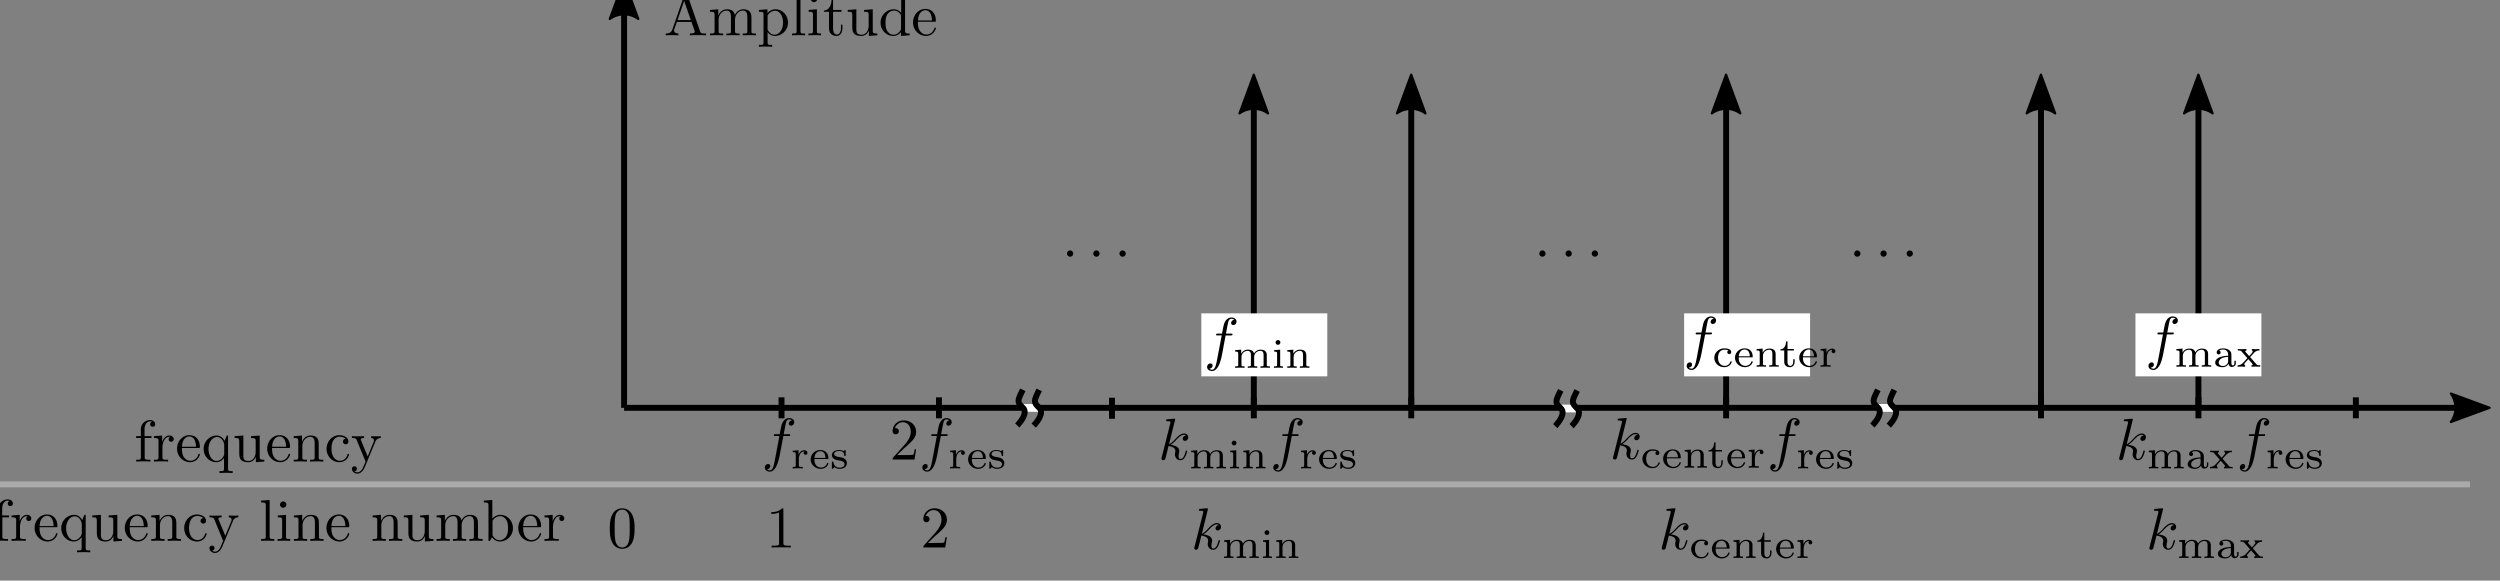<svg xmlns="http://www.w3.org/2000/svg" width="422pt" height="98pt" viewBox="0 0 422 98"><rect x="0" y="0" width="422" height="98" fill="#808080" stroke="none"/><path fill="none" stroke="#000" d="M211.645 67.07v3.543m26.574-3.543v3.543"/><path fill="none" stroke="#000" stroke-width=".999" d="M211.645 68.84V13.918"/><path fill-rule="evenodd" stroke="#000" stroke-linejoin="round" stroke-width=".375" d="m209.227 19.145 2.41-6.547 2.406 6.547c-1.422-1.047-3.367-1.04-4.816 0zm0 0"/><path fill="none" stroke="#000" stroke-width=".999" d="M238.219 68.84V13.918"/><path fill-rule="evenodd" stroke="#000" stroke-linejoin="round" stroke-width=".375" d="m235.8 19.145 2.41-6.547 2.407 6.547c-1.422-1.047-3.367-1.04-4.816 0zm0 0"/><path fill="none" stroke="#000" d="M291.371 67.07v3.543"/><path fill="none" stroke="#000" stroke-width=".999" d="M291.371 68.84V13.918"/><path fill-rule="evenodd" stroke="#000" stroke-linejoin="round" stroke-width=".375" d="m288.953 19.145 2.406-6.547 2.41 6.547c-1.421-1.047-3.367-1.04-4.816 0zm0 0"/><path fill="none" stroke="#000" stroke-width=".999" d="M344.52 68.84V13.918"/><path fill-rule="evenodd" stroke="#000" stroke-linejoin="round" stroke-width=".375" d="m342.102 19.145 2.406-6.547 2.41 6.547c-1.422-1.047-3.367-1.04-4.816 0zm0 0"/><path fill="none" stroke="#000" d="M344.52 67.07v3.543"/><path fill="none" stroke="#000" stroke-width=".999" d="M105.348 68.84H418.93"/><path fill-rule="evenodd" stroke="#000" stroke-linejoin="round" stroke-width=".375" d="m413.703 66.422 6.547 2.41-6.547 2.406c1.047-1.422 1.04-3.367 0-4.816zm0 0"/><path fill="none" stroke="#000" stroke-width=".999" d="M371.094 68.84V13.918"/><path fill-rule="evenodd" stroke="#000" stroke-linejoin="round" stroke-width=".375" d="m368.676 19.145 2.41-6.547 2.406 6.547c-1.422-1.047-3.367-1.04-4.816 0zm0 0"/><path fill="none" stroke="#000" d="M371.094 67.07v3.543m26.574-3.543v3.543M158.496 67.07v3.543m-26.574-3.543v3.543"/><path fill-rule="evenodd" d="M260.883 42.797v-.082l-.008-.02v-.027l-.012-.023-.008-.028-.011-.02-.008-.03-.012-.02-.02-.02-.011-.02-.008-.023-.039-.039-.012-.02-.02-.019-.019-.011-.02-.02-.019-.008-.023-.02-.028-.011-.02-.008-.019-.012-.03-.011-.02-.008-.02-.012h-.031l-.031-.008h-.051l-.02-.011c-.289 0-.527.242-.527.53s.238.532.527.532c.282 0 .52-.242.52-.531m4.433 0v-.082l-.011-.02v-.027l-.012-.023-.008-.028-.012-.02-.007-.03-.012-.02-.008-.02-.02-.02-.011-.023-.02-.02-.011-.019-.04-.039-.019-.011-.02-.02-.02-.008-.019-.02-.023-.011-.027-.008-.04-.023-.03-.008-.02-.012h-.031l-.02-.008h-.059l-.023-.011c-.29 0-.527.242-.527.53s.238.532.527.532a.53.53 0 0 0 .523-.531m4.43 0-.012-.02v-.062l-.007-.02v-.027l-.012-.023-.012-.028-.008-.02-.011-.03-.008-.02-.012-.02-.02-.02-.011-.023-.02-.02-.008-.019-.039-.039-.023-.011-.02-.02-.02-.008-.019-.02-.02-.011-.019-.008-.03-.012-.02-.011-.032-.008-.02-.012h-.027l-.023-.008h-.059l-.02-.011c-.288 0-.53.242-.53.53s.242.532.53.532c.29 0 .532-.242.532-.531m44.289 0v-.082l-.012-.02v-.027l-.007-.023-.012-.028-.008-.02-.012-.03-.011-.02-.02-.02-.008-.02-.011-.023-.04-.039-.011-.02-.02-.019-.02-.011-.019-.02-.02-.008-.019-.02-.031-.011-.02-.008-.02-.012-.03-.011-.02-.008-.02-.012h-.03l-.028-.008h-.05l-.02-.011c-.293 0-.532.242-.532.53s.239.532.532.532c.277 0 .52-.242.52-.531m4.429 0v-.082l-.012-.02v-.027l-.008-.023-.011-.028-.008-.02-.012-.03-.008-.02-.011-.02-.02-.02-.012-.023-.02-.02-.007-.019-.024-.02-.019-.019-.02-.011-.02-.02-.019-.008-.02-.02-.019-.011-.03-.008-.04-.023-.031-.008-.02-.012h-.031l-.02-.008h-.058l-.02-.011c-.289 0-.53.242-.53.53s.241.532.53.532.52-.242.52-.531m4.43 0-.012-.02v-.062l-.008-.02v-.027l-.012-.023-.008-.028-.011-.02-.008-.03-.024-.04-.019-.02-.008-.023-.02-.02-.011-.019-.04-.039-.019-.011-.02-.02-.019-.008-.023-.02-.02-.011-.02-.008-.03-.012-.02-.011-.027-.008-.02-.012h-.031l-.02-.008h-.062l-.02-.011c-.289 0-.527.242-.527.53s.238.532.527.532a.534.534 0 0 0 .532-.531M198.375 70.79v-.02h-.012v-.032h-.011v-.008l-.008-.011v-.008h-.012v-.012h-.02v-.011h-.027v-.008h-.043c-.23 0-.957.078-1.219.101-.07.008-.18.02-.18.2 0 .117.09.117.231.117.48 0 .5.07.5.172l-.031.199-1.441 5.719c-.04.14-.04.16-.04.222 0 .219.2.27.29.27a.41.41 0 0 0 .343-.2c.047-.09.489-1.93.547-2.18.34.028 1.16.188 1.16.848 0 .063 0 .102-.027.2a2 2 0 0 0-.043.351c0 .59.402.98.91.98.301 0 .57-.148.793-.519.25-.441.36-.992.36-1.012 0-.097-.09-.097-.122-.097-.101 0-.109.047-.14.18-.2.73-.43 1.238-.871 1.238-.188 0-.317-.11-.317-.469 0-.172.04-.402.078-.562.04-.168.04-.208.04-.31 0-.64-.618-.929-1.47-1.038.31-.18.63-.492.86-.73.48-.532.93-.962 1.422-.962.059 0 .07 0 .09.012.117.02.129.02.207.078.023.012.023.02.043.043a.56.56 0 0 0-.57.54c0 .16.109.347.378.347.262 0 .551-.219.551-.61 0-.3-.23-.628-.68-.628-.28 0-.742.078-1.449.879-.343.379-.73.77-1.113.921zm8.047 6.17v-.16l-.008-.05-.012-.05-.007-.052-.012-.05-.008-.04-.023-.05-.059-.117-.02-.032-.03-.039-.028-.03-.031-.032-.032-.028-.039-.03-.031-.032-.039-.02-.04-.027-.05-.023-.039-.02-.05-.008-.052-.02-.058-.01-.05-.009-.06-.011-.062-.012h-.07l-.059-.008h-.07c-.551 0-.93.3-1.121.648-.13-.488-.508-.648-1.02-.648-.57 0-.937.309-1.129.68h-.011V76l-1.028.078v.25c.469 0 .528.05.528.39v1.802c0 .3-.067.3-.528.3v.25c.02 0 .508-.03.801-.03.258 0 .738.019.797.03v-.25c-.45 0-.52 0-.52-.3v-1.25c0-.73.582-1.07 1.032-1.07.488 0 .55.378.55.73v1.59c0 .3-.062.3-.52.3v.25c.02 0 .5-.03.798-.03.25 0 .742.019.8.03v-.25c-.46 0-.519 0-.519-.3v-1.25c0-.73.57-1.07 1.031-1.07.488 0 .551.378.551.73v1.59c0 .3-.07.3-.523.3v.25c.023 0 .5-.03.8-.03.25 0 .73.019.801.03v-.25c-.46 0-.531 0-.531-.3zm2.293-2.179V74.7l-.012-.011v-.02l-.008-.02-.011-.02v-.019l-.012-.011-.008-.02-.012-.02-.007-.007-.012-.02-.02-.011-.011-.02-.008-.012-.02-.008-.031-.03-.02-.013-.011-.007-.02-.012h-.02l-.019-.008-.02-.012h-.019l-.02-.007h-.019l-.023-.012h-.04a.4.4 0 0 0-.398.402c0 .25.2.399.399.399a.396.396 0 0 0 .402-.399m-1.063 1.296v.25c.442 0 .512.043.512.383v1.809c0 .3-.07.3-.531.3v.25c.02 0 .512-.03.781-.03.25 0 .5.01.738.03v-.25c-.398 0-.468 0-.468-.289V76zm5.442.882v-.05l-.012-.062V76.8l-.008-.051-.012-.05-.007-.052-.012-.05-.008-.04-.023-.05-.059-.117-.02-.032-.03-.039-.028-.03-.031-.032-.031-.028-.028-.03-.043-.032-.039-.02-.039-.027-.05-.023-.04-.02-.05-.008-.051-.02-.059-.01-.05-.009-.06-.011-.062-.012h-.058l-.07-.008h-.071c-.57 0-.941.309-1.129.68h-.012V76l-1.027.078v.25c.469 0 .527.05.527.39v1.802c0 .3-.07.3-.527.3v.25c.02 0 .508-.03.797-.03.262 0 .742.019.8.03v-.25c-.449 0-.519 0-.519-.3v-1.25c0-.73.582-1.07 1.031-1.07.489 0 .559.378.559.73v1.59c0 .3-.07.3-.531.3v.25c.023 0 .5-.03.8-.03.25 0 .743.019.801.03v-.25c-.449 0-.52 0-.52-.3zm4.961-3.362h.847c.2 0 .301 0 .301-.2 0-.109-.101-.109-.27-.109h-.82l.211-1.129c.04-.21.18-.91.238-1.031.09-.192.262-.34.461-.34.04 0 .301 0 .489.18a.54.54 0 0 0-.528.531c0 .23.168.348.36.348.258 0 .55-.22.55-.59 0-.457-.46-.688-.87-.688-.329 0-.962.18-1.262 1.16-.059.207-.09.31-.328 1.56h-.68c-.191 0-.3 0-.3.19 0 .118.089.118.28.118h.649l-.738 3.933c-.18.957-.352 1.86-.872 1.86-.039 0-.289 0-.48-.18.46-.031.55-.383.55-.531 0-.23-.179-.352-.37-.352-.258 0-.54.223-.54.602 0 .441.43.68.84.68.551 0 .95-.579 1.13-.962.312-.628.542-1.828.55-1.898zm2.609 3.882v-.109l.008-.05v-.063l.012-.059.011-.05.008-.06.012-.05.02-.059.007-.05.02-.059.023-.05.02-.051.027-.051.02-.051.03-.047.032-.043.031-.047.028-.043.039-.039.043-.039.027-.031.05-.031.04-.028.043-.03.047-.02.101-.04.059-.02h.05l.063-.01h.059a.33.33 0 0 0-.11.25c0 .23.18.32.309.32.172 0 .32-.11.32-.32 0-.24-.218-.45-.55-.45-.348 0-.731.219-.938.75h-.012V76l-.988.078v.25c.457 0 .52.05.52.39v1.802c0 .3-.07.3-.52.3v.25c.027 0 .5-.03.79-.03.3 0 .608.01.91.03v-.25h-.141c-.52 0-.52-.082-.52-.312zm4.789 0h.129l.012-.011h.008v-.008h.023v-.012l.008-.011v-.008l.012-.012v-.04h.007v-.05c0-.61-.34-1.36-1.379-1.36-.91 0-1.609.72-1.609 1.583 0 .879.77 1.59 1.7 1.59.94 0 1.288-.75 1.288-.91 0-.02-.02-.09-.117-.09-.09 0-.101.039-.133.109-.207.559-.738.668-.988.668-.332 0-.64-.148-.851-.41-.258-.328-.27-.758-.27-1.028l.012-.18c.078-.98.699-1.14.968-1.14.852 0 .88.969.891 1.14h-1.86l-.011.18zm3.121-1.332v-.097l-.012-.012v-.031l-.007-.008v-.012h-.012l-.008-.008h-.012v-.011h-.05c-.028 0-.051 0-.141.082-.008.008-.078.07-.117.11-.211-.153-.48-.192-.73-.192-1 0-1.243.52-1.243.87 0 .22.102.4.27.54.261.23.531.281.96.351.352.06.91.16.91.618 0 .273-.187.59-.847.59-.672 0-.922-.43-1.043-.907-.02-.094-.027-.113-.129-.113-.12 0-.12.043-.12.18v.863c0 .117 0 .18.1.18.06 0 .2-.153.34-.301.301.281.68.3.852.3.899 0 1.227-.492 1.227-.98a.81.81 0 0 0-.297-.64c-.262-.239-.582-.301-.82-.34-.563-.102-1.012-.18-1.012-.551 0-.219.18-.5.851-.5.801 0 .84.57.848.77.012.081.09.081.121.081.121 0 .121-.05.121-.19zm-24.668 9.762v-.027l-.008-.012v-.012l-.011-.007v-.012h-.012v-.008h-.008v-.012h-.012l-.007-.007h-.032V85.8h-.039c-.23 0-.949.082-1.21.101-.079.008-.192.02-.192.2 0 .12.094.12.242.12.48 0 .488.067.488.169l-.02.199-1.448 5.722c-.04.137-.04.16-.04.22 0 .218.2.269.29.269a.4.4 0 0 0 .34-.2c.05-.09.5-1.93.558-2.18.34.028 1.153.188 1.153.849 0 .062 0 .101-.032.203-.02.117-.039.238-.039.347 0 .59.399.98.918.98.293 0 .563-.148.781-.519.25-.441.36-.992.36-1.011 0-.098-.09-.098-.117-.098-.102 0-.114.05-.141.18-.2.73-.43 1.238-.86 1.238-.19 0-.32-.11-.32-.469 0-.172.04-.398.078-.558.04-.172.04-.211.04-.313 0-.64-.63-.93-1.481-1.04.313-.179.633-.487.863-.73.48-.53.938-.96 1.418-.96.063 0 .07 0 .09.011.121.02.129.02.211.078.02.012.02.024.04.043a.55.55 0 0 0-.56.54c0 .16.098.347.372.347.257 0 .546-.219.546-.61 0-.296-.23-.628-.68-.628-.269 0-.73.082-1.448.879-.34.382-.73.77-1.102.922zm8.063 6.172v-.05l-.012-.06v-.05l-.012-.05v-.052l-.007-.05-.02-.047-.012-.043-.02-.047-.011-.043-.02-.04-.027-.038-.02-.032-.03-.039-.02-.03-.04-.028-.062-.063-.039-.03-.039-.02-.043-.028-.039-.02-.05-.023-.048-.008-.05-.02-.051-.01-.059-.009-.062-.011-.059-.008h-.058l-.07-.012h-.071c-.55 0-.922.3-1.11.649-.14-.489-.523-.649-1.023-.649-.578 0-.937.309-1.137.68h-.011v-.68l-1.02.078v.25c.469 0 .52.051.52.39v1.802c0 .3-.07.3-.52.3v.25c.008 0 .5-.03.79-.03.261 0 .741.019.8.03v-.25c-.45 0-.52 0-.52-.3v-1.25c0-.73.579-1.07 1.04-1.07.492 0 .55.378.55.73v1.59c0 .3-.07.3-.52.3v.25c.009 0 .5-.03.79-.03.262 0 .738.019.8.03v-.25c-.449 0-.519 0-.519-.3v-1.25c0-.73.578-1.07 1.04-1.07.48 0 .55.378.55.73v1.59c0 .3-.07.3-.52.3v.25c.008 0 .5-.03.79-.03.257 0 .738.019.8.03v-.25c-.453 0-.52 0-.52-.3zm2.289-2.18v-.043l-.012-.02v-.026l-.008-.024-.011-.02v-.019l-.008-.02-.012-.007-.012-.024-.007-.02-.012-.007-.008-.02-.05-.05-.02-.012-.02-.02-.012-.007-.039-.024h-.011l-.02-.008-.02-.011h-.019l-.02-.008h-.019l-.02-.012h-.05c-.2 0-.391.172-.391.402 0 .25.2.399.39.399.231 0 .41-.168.41-.399m-1.062 1.298v.25c.442 0 .5.042.5.382v1.809c0 .3-.07.3-.52.3v.25c.012 0 .5-.03.782-.03.238 0 .488.01.738.03v-.25c-.41 0-.476 0-.476-.289v-2.53zm5.43.882v-.11l-.008-.05v-.05l-.012-.052-.007-.05-.012-.047-.02-.043-.007-.047-.024-.043-.039-.078-.027-.032-.024-.039-.027-.03-.031-.028-.04-.031-.03-.032-.04-.03-.039-.02-.043-.028-.039-.02-.05-.023-.047-.008-.051-.02-.051-.01-.059-.009-.062-.011-.059-.008h-.058l-.07-.012h-.07c-.571 0-.93.309-1.134.68h-.007v-.68l-1.02.078v.25c.469 0 .52.051.52.39v1.802c0 .3-.07.3-.52.3v.25c.008 0 .5-.03.789-.03.262 0 .738.019.8.03v-.25c-.448 0-.519 0-.519-.3v-1.25c0-.73.578-1.07 1.04-1.07.488 0 .55.378.55.73v1.59c0 .3-.07.3-.52.3v.25c.008 0 .5-.03.79-.03.257 0 .738.019.8.03v-.25c-.453 0-.523 0-.523-.3zm0 0"/><path fill="none" stroke="#000" stroke-width=".999" d="M105.348 68.84V-2.023"/><g fill-rule="evenodd"><path stroke="#000" stroke-linejoin="round" stroke-width=".375" d="m102.93 3.2 2.406-6.548 2.41 6.547c-1.422-1.043-3.367-1.039-4.816 0zm0 0"/><path d="M107.117 89.242v-.453l-.008-.148-.011-.149-.012-.14-.02-.153-.007-.148-.032-.14-.03-.15-.028-.14-.031-.148-.102-.282-.047-.14-.062-.14c-.461-.95-1.278-1.11-1.7-1.11-.59 0-1.32.261-1.73 1.18-.32.69-.36 1.46-.36 2.261 0 .738.032 1.64.442 2.39.43.81 1.16 1 1.637 1v-.222c-.38 0-.97-.238-1.149-1.2-.11-.589-.11-1.51-.11-2.089 0-.64 0-1.289.079-1.832.191-1.18.941-1.27 1.18-1.27.332 0 .992.18 1.183 1.16.098.563.098 1.313.098 1.942 0 .738 0 1.418-.11 2.05-.148.95-.718 1.24-1.171 1.24v.222c.543 0 1.3-.203 1.742-1.153.308-.68.36-1.46.36-2.238m25.116-3.179v-.172l-.011-.008v-.024l-.02-.02v-.007h-.012v-.012h-.007l-.012-.007h-.027l-.012-.012h-.13c-.608.64-1.491.64-1.812.64v.301c.204 0 .793 0 1.313-.25v5.14c0 .36-.031.477-.93.477h-.32v.301c.348-.027 1.219-.027 1.621-.027.387 0 1.258 0 1.61.027v-.3h-.32c-.903 0-.93-.11-.93-.477zm24.391 5.589 1.059-1.02c1.55-1.37 2.152-1.91 2.152-2.902 0-1.14-.902-1.93-2.11-1.93-1.132 0-1.863.91-1.863 1.802 0 .55.492.55.52.55.172 0 .523-.12.523-.52a.51.51 0 0 0-.531-.523c-.07 0-.102 0-.129.012.23-.648.77-1.012 1.348-1.012.902 0 1.332.801 1.332 1.621 0 .79-.5 1.582-1.043 2.192l-1.906 2.129c-.114.11-.114.129-.114.36h3.692l.28-1.72h-.25c-.05.301-.12.73-.222.88-.07.081-.73.081-.949.081zm-5.187-14.843 1.058-1.02c1.55-1.371 2.14-1.91 2.14-2.898 0-1.141-.89-1.93-2.109-1.93-1.12 0-1.859.91-1.859 1.797 0 .55.5.55.527.55.172 0 .524-.12.524-.519 0-.262-.18-.52-.531-.52-.083 0-.102 0-.13.008.231-.648.77-1.007 1.348-1.007.903 0 1.332.8 1.332 1.62 0 .79-.5 1.579-1.05 2.188l-1.91 2.133c-.11.11-.11.129-.11.36h3.7l.269-1.723h-.239c-.05.3-.12.73-.222.882-.07.079-.73.079-.95.079zm7.371-3.211h.859c.187 0 .3 0 .3-.2 0-.109-.113-.109-.273-.109h-.828l.211-1.129c.04-.21.18-.91.238-1.031.09-.192.262-.34.461-.34.051 0 .301 0 .489.18a.54.54 0 0 0-.528.531c0 .23.18.348.36.348.257 0 .55-.22.55-.59 0-.457-.46-.688-.87-.688-.333 0-.962.18-1.262 1.16-.059.207-.09.31-.328 1.56h-.68c-.192 0-.301 0-.301.19 0 .118.09.118.281.118h.649l-.739 3.93c-.18.96-.351 1.863-.87 1.863-.04 0-.29 0-.481-.18.46-.031.55-.383.55-.531 0-.23-.179-.352-.37-.352-.258 0-.54.223-.54.602 0 .441.43.68.84.68.551 0 .95-.583 1.13-.962.312-.628.538-1.828.55-1.898zm2.609 3.882v-.05l.008-.059v-.113l.012-.059.007-.05.012-.06.012-.05.02-.059.019-.05.008-.059.023-.05.02-.051.027-.051.02-.051.03-.047.032-.043.027-.05.032-.04.039-.039.043-.039.078-.062.039-.028.05-.03.04-.02.05-.02.063-.02.047-.02h.062l.051-.01h.066a.31.31 0 0 0-.117.25c0 .23.18.32.309.32.172 0 .32-.11.32-.32 0-.24-.219-.45-.55-.45-.348 0-.731.219-.938.75h-.012V76l-.988.078v.25c.457 0 .52.05.52.39v1.802c0 .3-.07.3-.52.3v.25c.027 0 .508-.03.789-.03.3 0 .61.01.91.03v-.25h-.14c-.52 0-.52-.082-.52-.312zm4.789 0h.129l.012-.011h.007l.012-.008h.012v-.012h.008v-.02h.011v-.038h.008v-.063c0-.61-.34-1.36-1.379-1.36-.91 0-1.609.72-1.609 1.583 0 .879.77 1.59 1.7 1.59.94 0 1.288-.75 1.288-.91 0-.02-.02-.09-.117-.09-.094 0-.101.039-.121.109-.223.559-.75.668-1 .668-.332 0-.64-.148-.852-.41-.257-.328-.27-.758-.27-1.028l.013-.18c.078-.98.707-1.14.968-1.14.86 0 .88.969.891 1.14h-1.86l-.011.18zm3.121-1.332v-.109l-.012-.012v-.02L169.31 76v-.012h-.012l-.008-.008h-.012v-.011h-.05c-.032 0-.051 0-.141.082-.008.008-.078.07-.117.11-.211-.153-.473-.192-.73-.192-1 0-1.243.52-1.243.87 0 .22.102.4.27.54.261.23.53.281.96.351.352.06.91.16.91.618 0 .273-.19.59-.847.59-.672 0-.922-.43-1.043-.91-.02-.09-.027-.11-.129-.11-.12 0-.12.043-.12.18v.863c0 .117 0 .18.1.18.071 0 .2-.153.34-.301.301.281.68.3.852.3.899 0 1.238-.492 1.238-.98 0-.27-.12-.48-.3-.64-.27-.243-.59-.301-.829-.34-.562-.102-1.011-.18-1.011-.551 0-.219.191-.5.851-.5.809 0 .84.57.848.77.012.081.09.081.121.081.121 0 .121-.05.121-.19zm-37.098-2.55h.864c.187 0 .289 0 .289-.2 0-.109-.102-.109-.262-.109h-.828l.21-1.129c.04-.21.18-.91.24-1.031.089-.192.25-.34.46-.34.04 0 .3 0 .488.18a.553.553 0 0 0-.539.531c0 .23.18.348.371.348.258 0 .551-.22.551-.59 0-.457-.46-.688-.87-.688-.333 0-.962.18-1.263 1.16-.058.207-.09.31-.328 1.56h-.68c-.19 0-.3 0-.3.19 0 .118.09.118.281.118h.649l-.739 3.93c-.183.96-.351 1.863-.87 1.863-.04 0-.29 0-.481-.18.46-.031.55-.383.55-.531 0-.23-.18-.352-.37-.352-.262 0-.551.223-.551.602 0 .441.441.68.851.68.55 0 .95-.583 1.121-.962.317-.628.547-1.828.559-1.898zm2.614 3.882v-.05l.008-.059v-.113l.011-.059.008-.05.012-.06.008-.05.023-.059.02-.05.007-.059.04-.101.03-.051.02-.051.031-.047.032-.043.027-.05.031-.04.078-.078.043-.031.04-.031.039-.028.05-.03.04-.02.05-.02.059-.02.05-.02h.063l.047-.01h.062a.32.32 0 0 0-.109.25c0 .23.18.32.309.32.168 0 .32-.11.32-.32 0-.24-.219-.45-.55-.45-.352 0-.731.219-.942.75h-.008V76l-.992.078v.25c.46 0 .523.05.523.39v1.802c0 .3-.07.3-.523.3v.25c.031 0 .512-.03.793-.03.297 0 .61.01.91.03v-.25h-.14c-.52 0-.52-.082-.52-.312zm4.789 0h.129l.011-.011h.008l.012-.008h.008v-.012h.012v-.02h.011v-.038h.008v-.063c0-.61-.34-1.36-1.379-1.36-.91 0-1.61.72-1.61 1.583 0 .879.77 1.59 1.7 1.59.937 0 1.289-.75 1.289-.91 0-.02-.02-.09-.121-.09-.09 0-.098.039-.117.109-.223.559-.75.668-1 .668-.332 0-.64-.148-.852-.41-.262-.328-.27-.758-.27-1.028l.008-.18c.083-.98.704-1.14.973-1.14.86 0 .879.969.89 1.14h-1.863l-.007.18zm3.121-1.332v-.109l-.012-.012v-.02L142.73 76v-.012h-.007l-.012-.008h-.008v-.011h-.05c-.032 0-.051 0-.141.082l-.121.11c-.207-.153-.477-.192-.727-.192-1 0-1.242.52-1.242.87 0 .22.101.4.27.54.261.23.53.281.96.351.352.06.91.16.91.618 0 .273-.18.59-.851.59-.668 0-.918-.43-1.04-.91-.019-.09-.03-.11-.128-.11-.121 0-.121.043-.121.18v.863c0 .117 0 .18.101.18.07 0 .2-.153.34-.301.301.281.68.3.848.3.902 0 1.242-.492 1.242-.98 0-.27-.121-.48-.3-.64-.27-.243-.59-.301-.829-.34-.562-.102-1.012-.18-1.012-.551 0-.219.192-.5.852-.5.797 0 .84.57.848.77.011.081.09.081.12.081.122 0 .122-.05.122-.19zm217.273-5.358v-.02h-.011v-.032h-.008v-.008l-.012-.011v-.008h-.008v-.012h-.02v-.011h-.03v-.008h-.04c-.23 0-.96.078-1.222.097-.07.012-.18.024-.18.203 0 .118.09.118.23.118.481 0 .5.07.5.172l-.03.199-1.438 5.719c-.04.14-.04.16-.04.222 0 .219.2.27.29.27a.4.4 0 0 0 .34-.2c.05-.09.488-1.93.55-2.18.34.028 1.16.188 1.16.848 0 .063 0 .102-.03.2-.02.12-.04.242-.04.351 0 .59.399.98.91.98.297 0 .57-.152.79-.519.25-.441.359-.992.359-1.012 0-.097-.09-.097-.121-.097-.098 0-.11.047-.137.18-.203.73-.434 1.238-.871 1.238-.191 0-.32-.11-.32-.469 0-.172.039-.402.078-.562.043-.168.043-.208.043-.31 0-.64-.621-.929-1.473-1.038.313-.18.633-.492.86-.73.48-.532.933-.962 1.421-.962.059 0 .07 0 .09.012.121.02.13.02.211.078.02.012.02.02.04.04a.567.567 0 0 0-.571.542c0 .16.11.348.379.348.262 0 .55-.219.55-.61 0-.3-.23-.628-.68-.628-.28 0-.737.078-1.448.879-.34.379-.73.77-1.11.921zm8.051 6.17v-.16l-.012-.05-.007-.05-.012-.052-.008-.05-.012-.04-.02-.05-.038-.078-.024-.04-.02-.03-.027-.04-.09-.09-.042-.03-.028-.032-.043-.02-.039-.027-.05-.023-.04-.02-.05-.008-.047-.02-.063-.01-.05-.013-.06-.007-.058-.012h-.07l-.063-.008h-.066c-.55 0-.934.3-1.121.648-.129-.488-.512-.648-1.02-.648-.57 0-.941.309-1.132.68h-.008V76l-1.031.078v.25c.468 0 .53.05.53.39v1.802c0 .3-.07.3-.53.3v.25c.02 0 .511-.03.8-.03.262 0 .739.019.801.03v-.25c-.45 0-.52 0-.52-.3v-1.25c0-.73.579-1.07 1.028-1.07.492 0 .55.378.55.73v1.59c0 .3-.058.3-.519.3v.25c.02 0 .5-.03.801-.03.25 0 .738.019.8.03v-.25c-.46 0-.523 0-.523-.3v-1.25c0-.73.57-1.07 1.032-1.07.492 0 .55.378.55.73v1.59c0 .3-.07.3-.52.3v.25c.02 0 .5-.03.802-.03.25 0 .73.019.796.03v-.25c-.457 0-.527 0-.527-.3zm3.93.25v-.26l-.012-.032v-.059l-.008-.03V76.8l-.011-.031v-.02l-.008-.031-.012-.031-.012-.02-.008-.027-.011-.032-.008-.02-.012-.03-.02-.02-.019-.031-.012-.02-.02-.027-.019-.023-.02-.028-.03-.02-.02-.03-.027-.02-.032-.031c-.289-.23-.62-.34-1.03-.34-.66 0-1.13.25-1.13.672 0 .218.149.34.328.34a.32.32 0 0 0 .332-.32c0-.122-.05-.27-.242-.321.25-.18.653-.18.692-.18.39 0 .82.258.82.84v1.09c0 .668-.59.847-.898.847-.352 0-.692-.226-.692-.566 0-.39.34-.922 1.59-.973v-.18c-.379.012-.84.032-1.352.22-.628.23-.816.613-.816.933 0 .598.719.77 1.219.77.55 0 .879-.313 1.031-.59.02.289.207.547.527.547.02 0 .692 0 .692-.66v-.38h-.23v.38c0 .07 0 .402-.262.402-.258 0-.258-.332-.258-.422zm3.23.298h-.011V77.5h-.008v-.012h-.012v-.008l-.02-.02v-.01h-.011v-.013c0-.019.46-.507.52-.578.25-.27.491-.53 1.042-.539v-.25a6 6 0 0 1-.582.028 8 8 0 0 1-.687-.028v.25c.117.02.136.098.136.16 0 .02 0 .118-.109.239l-.488.55-.57-.66c-.07-.082-.083-.109-.083-.14 0-.11.102-.149.192-.149v-.25q-.388.029-.781.028c-.207 0-.477-.008-.68-.028v.25c.32 0 .5 0 .68.207l.87 1c.012.012.06.07.06.07 0 .024-.52.59-.59.673-.258.28-.5.53-1.047.55v.25c.199-.02.359-.03.578-.03.199 0 .48.01.691.03v-.25c-.082-.02-.14-.062-.14-.16 0-.133.078-.222.19-.34l.49-.543.6.692c.137.152.137.16.137.199 0 .14-.16.152-.187.152v.25c.059-.011.559-.03.777-.03q.344 0 .672.03v-.25c-.46 0-.52-.043-.68-.222zm5.969-3.91h.86c.19 0 .288 0 .288-.2 0-.109-.097-.109-.257-.109h-.832l.21-1.129c.04-.21.18-.91.243-1.031.09-.192.258-.34.469-.34.03 0 .289 0 .48.18a.54.54 0 0 0-.531.531c0 .23.172.348.36.348a.57.57 0 0 0 .55-.59c0-.457-.461-.688-.86-.688-.34 0-.968.18-1.269 1.16-.063.207-.09.31-.332 1.56h-.68c-.187 0-.3 0-.3.19 0 .118.09.118.28.118h.653l-.742 3.93c-.18.96-.352 1.863-.871 1.863-.04 0-.29 0-.48-.18.46-.031.55-.383.55-.531 0-.23-.18-.352-.367-.352-.262 0-.543.223-.543.602 0 .441.43.68.84.68.55 0 .953-.583 1.133-.962.308-.628.539-1.828.546-1.898zm2.609 3.882v-.05l.012-.059v-.05l.008-.063v-.059l.012-.05.007-.06.024-.05.008-.059.02-.05.011-.059.02-.05.03-.051.04-.102.031-.047.027-.043.032-.05.039-.04.031-.039.039-.039.04-.031.042-.031.04-.028.05-.03.039-.02.05-.02.06-.02.05-.02h.059l.058-.01h.063a.3.3 0 0 0-.121.25c0 .23.18.32.308.32.172 0 .32-.11.32-.32 0-.24-.218-.45-.546-.45-.352 0-.73.219-.942.75h-.011V76l-.989.078v.25c.47 0 .52.05.52.39v1.802c0 .3-.07.3-.52.3v.25c.032 0 .512-.03.79-.03.3 0 .609.01.91.03v-.25h-.141c-.52 0-.52-.082-.52-.312zm4.789 0h.133l.008-.011h.012l.008-.008h.011v-.012h.012v-.02h.008v-.03l.012-.008v-.063c0-.61-.34-1.36-1.383-1.36-.91 0-1.61.72-1.61 1.583 0 .879.77 1.59 1.7 1.59.941 0 1.293-.75 1.293-.91 0-.02-.012-.09-.121-.09-.09 0-.102.039-.122.109-.218.559-.75.668-1 .668a1.08 1.08 0 0 1-.847-.41c-.262-.328-.274-.758-.274-1.028l.012-.18c.082-.98.711-1.14.969-1.14.863 0 .883.969.89 1.14h-1.859l-.012.18zm3.122-1.332v-.12h-.008v-.02l-.012-.008v-.012h-.012v-.008h-.008l-.011-.011h-.047c-.031 0-.043 0-.133.082a1 1 0 0 0-.129.11c-.21-.153-.469-.192-.73-.192-1 0-1.23.52-1.23.87 0 .22.09.4.261.54.27.23.527.281.96.351.349.06.911.16.911.618 0 .273-.184.59-.852.59-.671 0-.91-.43-1.039-.91-.02-.09-.03-.11-.132-.11-.11 0-.11.043-.11.18v.863c0 .117 0 .18.09.18.07 0 .2-.153.34-.301.3.281.68.3.851.3.899 0 1.239-.492 1.239-.98a.83.83 0 0 0-.297-.64c-.274-.243-.59-.301-.832-.34-.559-.102-1.008-.18-1.008-.551 0-.219.188-.5.848-.5.808 0 .84.57.86.77 0 .081.089.081.108.081.122 0 .122-.05.122-.19zm-26.598 9.762v-.039h-.012v-.02h-.012v-.011l-.007-.008h-.012v-.012h-.008l-.012-.007h-.02l-.007-.012h-.043c-.23 0-.95.082-1.207.101-.082.008-.191.02-.191.2 0 .12.09.12.238.12.48 0 .5.067.5.169l-.027.199-1.454 5.722c-.039.137-.039.16-.039.22 0 .218.2.269.29.269a.4.4 0 0 0 .343-.2c.047-.09.5-1.93.559-2.18.34.028 1.148.188 1.148.849 0 .062 0 .101-.027.203a2 2 0 0 0-.043.347c0 .59.402.98.922.98.3 0 .558-.148.781-.519.25-.441.36-.992.36-1.011 0-.098-.09-.098-.122-.098-.101 0-.109.05-.14.18-.2.73-.418 1.238-.86 1.238-.191 0-.32-.11-.32-.469 0-.172.04-.398.082-.558.04-.172.04-.211.04-.313 0-.64-.63-.93-1.474-1.04.301-.179.622-.487.852-.73.48-.53.941-.96 1.422-.96.058 0 .07 0 .09.011.117.02.129.02.207.078.023.012.023.024.043.043a.56.56 0 0 0-.563.54c0 .16.11.347.371.347.262 0 .551-.219.551-.61 0-.296-.23-.628-.672-.628-.277 0-.738.082-1.457.879-.344.382-.722.77-1.101.922zm8.059 6.172v-.11l-.012-.05-.008-.05v-.052l-.012-.05-.02-.047-.007-.043-.024-.047-.007-.043-.02-.04-.031-.038-.02-.032-.03-.039-.02-.03-.028-.028-.043-.031-.027-.032-.043-.03-.04-.02-.038-.028-.04-.02-.05-.023-.05-.008-.052-.02-.05-.01-.059-.009-.059-.011-.062-.008h-.059l-.07-.012h-.07c-.551 0-.918.3-1.11.649-.14-.489-.52-.649-1.02-.649-.581 0-.94.309-1.14.68h-.012v-.68l-1.02.078v.25c.474 0 .52.051.52.39v1.802c0 .3-.066.3-.52.3v.25c.013 0 .5-.03.794-.03.258 0 .738.019.797.03v-.25c-.45 0-.52 0-.52-.3v-1.25c0-.73.582-1.07 1.043-1.07.489 0 .547.378.547.73v1.59c0 .3-.07.3-.52.3v.25c.012 0 .5-.03.79-.03.261 0 .742.019.8.03v-.25c-.449 0-.52 0-.52-.3v-1.25c0-.73.583-1.07 1.04-1.07.492 0 .55.378.55.73v1.59c0 .3-.07.3-.519.3v.25c.012 0 .5-.03.79-.03.261 0 .741.019.8.03v-.25c-.45 0-.52 0-.52-.3zm3.929.25-.012-.07v-.25l-.007-.032v-.03l-.012-.028v-.031l-.008-.02v-.031l-.012-.028-.007-.023-.012-.027-.008-.032-.023-.02-.008-.03-.012-.02-.02-.027-.019-.024-.02-.027-.019-.02-.02-.03-.05-.052-.032-.02-.02-.03c-.288-.23-.62-.34-1.038-.34-.66 0-1.121.25-1.121.672 0 .218.152.34.332.34a.32.32 0 0 0 .328-.32.32.32 0 0 0-.25-.321c.25-.18.66-.18.7-.18.39 0 .82.258.82.84v1.09c0 .672-.59.852-.899.852-.36 0-.691-.231-.691-.57 0-.391.332-.923 1.59-.973v-.18c-.391.012-.848.031-1.36.222-.621.227-.82.61-.82.93 0 .598.73.77 1.218.77.563 0 .883-.313 1.032-.59.031.289.218.55.539.55.012 0 .691 0 .691-.66v-.382h-.238v.382c0 .07 0 .399-.262.399-.25 0-.25-.328-.25-.422zm3.219.301v-.012h-.008v-.012h-.012v-.007h-.007v-.012h-.012v-.008l-.008-.012v-.007c0-.024.45-.512.52-.583.238-.27.488-.53 1.039-.539v-.25q-.302.031-.59.032c-.211 0-.48-.012-.692-.032v.25c.121.02.141.098.141.16 0 .02 0 .122-.102.239l-.488.55-.578-.66c-.07-.078-.082-.109-.082-.14 0-.11.102-.149.191-.149v-.25q-.39.031-.78.032c-.212 0-.47-.012-.669-.032v.25c.317 0 .5 0 .68.211l.867 1c.012.008.05.07.05.07 0 .02-.519.59-.589.669-.25.28-.488.53-1.05.55v.25c.21-.02.359-.03.581-.03.211 0 .489.01.7.03v-.25c-.09-.02-.141-.058-.141-.16 0-.129.07-.219.191-.34l.48-.539.61.688c.129.152.129.16.129.2 0 .14-.16.151-.191.151v.25c.062-.011.57-.03.793-.03.218 0 .449.01.668.03v-.25c-.47 0-.52-.039-.68-.218zm-97.52-6.723v-.027h-.007v-.024l-.012-.007v-.012h-.008v-.008h-.012v-.012h-.007l-.012-.007h-.031V85.8h-.04c-.23 0-.949.082-1.21.101-.079.008-.188.02-.188.2 0 .12.09.12.238.12.47 0 .493.067.493.169l-.024.199-1.45 5.722c-.038.137-.038.16-.038.22 0 .218.199.269.289.269a.39.39 0 0 0 .34-.2c.05-.09.5-1.93.562-2.18.328.028 1.149.188 1.149.849 0 .062 0 .101-.032.203-.02.117-.039.238-.039.347 0 .59.403.98.922.98.29 0 .559-.148.778-.519.25-.441.363-.992.363-1.011 0-.098-.094-.098-.121-.098-.102 0-.11.05-.14.18-.2.73-.43 1.238-.86 1.238-.192 0-.32-.11-.32-.469 0-.172.038-.398.078-.558.043-.172.043-.211.043-.313 0-.64-.633-.93-1.48-1.04.308-.179.628-.487.858-.73.48-.53.942-.96 1.418-.96.063 0 .07 0 .09.011.121.02.133.02.211.078.02.012.02.024.04.043a.56.56 0 0 0-.567.54c0 .16.11.347.379.347.258 0 .55-.219.55-.61 0-.296-.23-.628-.68-.628-.28 0-.73.082-1.452.879-.34.382-.73.77-1.098.922zm5.044 5.5-.02.02h-.012l-.012.011h-.007l-.012.008-.008.012-.012.012h-.007l-.012.007-.02.02v.012l-.011.008-.008.011v.008l-.012.012-.008.011v.008l-.012.012v.02l-.007.007v.024l-.012.008v.082c0 .187.129.328.32.328.192 0 .34-.121.34-.34 0-.621-.969-.621-1.172-.621-1.039 0-1.687.8-1.687 1.601 0 .871.75 1.57 1.66 1.57 1.039 0 1.277-.82 1.277-.91 0-.081-.09-.081-.117-.081-.09 0-.102.02-.133.12-.148.43-.52.65-.949.65-.48 0-1.098-.36-1.098-1.36 0-.88.43-1.368 1.078-1.368.09 0 .422 0 .672.098m3.899 1.192h.12l.009-.012h.011l.008-.008h.012l.012-.012v-.007l.008-.012v-.012l.011-.008v-.082c0-.61-.34-1.36-1.383-1.36-.91 0-1.597.724-1.597 1.583 0 .879.77 1.59 1.687 1.59.942 0 1.293-.75 1.293-.91 0-.02-.011-.09-.11-.09-.1 0-.112.039-.132.11-.219.558-.75.667-1 .667a1.1 1.1 0 0 1-.848-.406c-.25-.332-.261-.762-.261-1.031l.011-.18c.07-.98.7-1.14.957-1.14.864 0 .891.968.903 1.14h-1.86l-.011.18zm4.058-.52v-.11l-.007-.05v-.05l-.012-.052-.008-.05-.012-.047-.02-.043-.01-.047-.02-.043-.04-.078-.03-.032-.02-.039-.028-.03-.03-.028-.032-.031-.04-.032-.03-.03-.04-.02-.05-.028-.04-.02-.05-.023-.04-.008-.058-.02-.05-.01-.051-.009-.059-.011-.062-.008h-.07l-.06-.012h-.07c-.57 0-.937.309-1.14.68v-.68l-1.028.078v.25c.47 0 .52.051.52.39v1.802c0 .3-.063.3-.52.3v.25c.02 0 .5-.03.797-.03.25 0 .73.019.801.03v-.25c-.46 0-.52 0-.52-.3v-1.25c0-.73.57-1.07 1.032-1.07.488 0 .55.378.55.73v1.59c0 .3-.07.3-.523.3v.25c.012 0 .5-.03.793-.03.258 0 .738.019.809.03v-.25c-.461 0-.532 0-.532-.3zm2-.641h1.09v-.25h-1.09v-1.28h-.238c0 .628-.289 1.32-.96 1.339v.191h.652v1.88c0 .78.578.94.976.94.461 0 .781-.402.781-.948v-.383h-.238v.382c0 .47-.223.727-.492.727-.48 0-.48-.59-.48-.707zm4.782 1.161h.12l.009-.012h.011l.008-.008h.012l.012-.012v-.007l.007-.012v-.012l.012-.008v-.082c0-.61-.34-1.36-1.383-1.36-.91 0-1.597.724-1.597 1.583 0 .879.77 1.59 1.687 1.59.942 0 1.293-.75 1.293-.91 0-.02-.012-.09-.121-.09-.09 0-.102.039-.121.11-.219.558-.75.667-1 .667a1.1 1.1 0 0 1-.848-.406c-.25-.332-.261-.762-.261-1.031l.011-.18c.07-.98.7-1.14.957-1.14.864 0 .89.968.903 1.14h-1.86l-.011.18zm1.859 0v-.11l.012-.05v-.06l.008-.062.011-.05.008-.06.012-.05.02-.058.011-.051.02-.059.039-.101.03-.051.02-.05.032-.048.027-.043.031-.047.032-.043.109-.109.05-.027.079-.063.101-.039.047-.02.063-.019h.05l.06-.012h.058a.33.33 0 0 0-.11.25c0 .23.18.32.313.32.168 0 .316-.109.316-.32 0-.238-.218-.449-.547-.449-.351 0-.73.219-.941.75h-.012v-.75l-.988.078v.25c.46 0 .52.051.52.39v1.802c0 .3-.07.3-.52.3v.25c.031 0 .5-.03.789-.03.3 0 .61.01.91.03v-.25h-.14c-.52 0-.52-.082-.52-.308zM274.586 70.68v-.032h-.008v-.02l-.012-.007v-.012h-.007v-.011h-.012v-.008h-.012l-.008-.012h-.03v-.008h-.04c-.23 0-.95.078-1.21.098-.079.012-.188.02-.188.203 0 .117.09.117.238.117.469 0 .488.07.488.172l-.02.2-1.449 5.718c-.039.14-.039.16-.039.223 0 .219.2.27.29.27a.4.4 0 0 0 .34-.2c.05-.094.5-1.933.558-2.183.332.03 1.152.19 1.152.851 0 .059 0 .102-.031.2-.02.12-.04.241-.04.35 0 .59.4.981.919.981.293 0 .562-.152.781-.52.25-.44.36-.991.36-1.01 0-.103-.09-.103-.118-.103-.101 0-.113.051-.14.184-.2.727-.43 1.238-.86 1.238-.191 0-.32-.109-.32-.468 0-.172.039-.403.078-.563.04-.168.04-.207.04-.308 0-.641-.63-.93-1.477-1.04.308-.18.628-.492.859-.73.48-.531.937-.96 1.418-.96.062 0 .07 0 .09.01.12.02.133.02.21.079.02.012.02.02.04.039a.567.567 0 0 0-.57.543c0 .16.109.348.382.348.258 0 .547-.22.547-.61 0-.3-.226-.629-.68-.629-.277 0-.73.078-1.449.88-.34.378-.73.769-1.097.921zm5.039 5.5-.02.02h-.007l-.012.01h-.008l-.012.009-.007.011-.012.008h-.012l-.008.012-.011.008-.008.012v.007l-.012.012-.008.012v.008l-.011.011-.012.008v.012l-.008.008v.023l-.012.008v.02l-.008.011v.078c0 .192.13.332.32.332.188 0 .34-.12.34-.34 0-.62-.972-.62-1.171-.62-1.04 0-1.688.8-1.688 1.6 0 .868.75 1.567 1.66 1.567 1.04 0 1.278-.816 1.278-.906 0-.082-.09-.082-.117-.082-.094 0-.102.02-.133.121-.149.43-.52.649-.95.649-.48 0-1.101-.36-1.101-1.36 0-.879.434-1.37 1.082-1.37.09 0 .418 0 .668.1m3.902 1.192h.121l.008-.012h.012l.008-.011h.012l.007-.008v-.012l.012-.008v-.011l.008-.008v-.082c0-.61-.34-1.36-1.38-1.36-.91 0-1.597.72-1.597 1.579 0 .882.77 1.59 1.688 1.59.941 0 1.289-.75 1.289-.907 0-.023-.008-.094-.11-.094-.097 0-.109.043-.128.114-.22.558-.75.668-1 .668-.32 0-.641-.149-.852-.41-.25-.329-.258-.758-.258-1.028l.008-.183c.07-.977.703-1.137.96-1.137.86 0 .892.969.903 1.136h-1.863l-.008.184zm4.059-.523v-.11l-.008-.05v-.047l-.012-.051-.007-.05-.012-.052-.02-.039-.011-.05-.04-.079-.019-.043-.031-.027-.02-.04-.031-.03-.027-.032-.032-.027-.039-.031-.03-.031-.04-.02-.05-.031-.04-.02-.05-.02-.04-.007-.062-.023-.047-.008-.05-.012-.06-.008-.062-.012h-.07l-.059-.007h-.07c-.57 0-.942.308-1.14.68v-.68l-1.032.078v.25c.473 0 .523.05.523.39v1.801c0 .3-.062.3-.523.3v.25c.023 0 .5-.03.8-.03.25 0 .731.02.802.03v-.25c-.461 0-.52 0-.52-.3v-1.25c0-.73.57-1.07 1.031-1.07.489 0 .547.379.547.73v1.59c0 .3-.07.3-.52.3v.25c.012 0 .5-.03.794-.03.257 0 .738.02.808.03v-.25c-.46 0-.531 0-.531-.3zm2-.638h1.09v-.25h-1.09v-1.28h-.238c0 .629-.29 1.32-.961 1.34v.19h.648v1.88c0 .781.582.937.98.937.462 0 .782-.398.782-.949V77.7h-.238v.38c0 .472-.223.73-.493.73-.48 0-.48-.59-.48-.711zm4.781 1.161h.121l.008-.012h.012l.008-.011h.011l.008-.008v-.012l.012-.008v-.011l.012-.008v-.082c0-.61-.344-1.36-1.383-1.36-.91 0-1.598.72-1.598 1.579 0 .882.77 1.59 1.688 1.59.941 0 1.293-.75 1.293-.907 0-.023-.012-.094-.121-.094-.09 0-.102.043-.122.114-.218.558-.75.668-1 .668-.32 0-.64-.149-.851-.41-.25-.329-.258-.758-.258-1.028l.008-.183c.07-.977.703-1.137.96-1.137.86 0 .891.969.903 1.136h-1.863l-.008.184zm1.86 0v-.113l.011-.047v-.063l.008-.058.012-.05.008-.06.011-.05.02-.059.012-.05.02-.063.019-.047.02-.05.03-.052.02-.05.027-.051.032-.04.03-.05.028-.04.043-.038.07-.07.047-.032.043-.027.04-.031.05-.02.047-.02.05-.019.063-.023h.047l.063-.008h.058a.33.33 0 0 0-.11.25c0 .23.18.32.31.32.171 0 .32-.11.32-.32 0-.242-.219-.45-.551-.45-.348 0-.727.22-.937.75h-.012v-.75l-.988.079v.25c.46 0 .519.05.519.39v1.801c0 .3-.07.3-.52.3v.25c.028 0 .5-.03.79-.03.3 0 .609.007.91.03v-.25h-.14c-.52 0-.52-.081-.52-.312zm5.714-3.773h.86c.187 0 .289 0 .289-.2 0-.109-.102-.109-.262-.109H302l.21-1.129c.04-.21.18-.91.24-1.031.09-.192.26-.34.468-.34.031 0 .293 0 .48.18a.54.54 0 0 0-.527.531c0 .23.168.348.36.348.257 0 .55-.22.55-.59 0-.457-.46-.688-.863-.688-.34 0-.969.18-1.27 1.16-.058.207-.09.31-.328 1.56h-.68c-.19 0-.3 0-.3.19 0 .118.09.118.281.118h.649l-.739 3.93c-.183.96-.351 1.863-.87 1.863-.04 0-.29 0-.481-.18.46-.031.55-.383.55-.531 0-.23-.18-.352-.37-.352-.262 0-.54.223-.54.602 0 .441.43.68.84.68.55 0 .95-.583 1.13-.962.308-.628.538-1.828.55-1.898zm2.609 3.882v-.05l.009-.059v-.05l.011-.063v-.059l.008-.05.012-.06.02-.05.011-.059.02-.05.007-.059.02-.05.031-.051.04-.102.03-.047.032-.043.027-.05.043-.04.027-.039.043-.039.079-.062.039-.028.05-.03.04-.02.05-.02.059-.02.05-.02h.063l.059-.01h.058a.3.3 0 0 0-.117.25c0 .23.18.32.309.32.168 0 .32-.11.32-.32 0-.24-.219-.45-.55-.45-.352 0-.731.219-.942.75h-.008V76l-.992.078v.25c.472 0 .523.05.523.39v1.802c0 .3-.07.3-.523.3v.25c.031 0 .512-.03.793-.03.297 0 .61.01.91.03v-.25h-.14c-.52 0-.52-.082-.52-.312zm4.79 0h.129l.011-.011h.008l.012-.008h.008v-.012h.012v-.02h.011v-.03l.008-.008v-.063c0-.61-.34-1.36-1.379-1.36-.91 0-1.61.72-1.61 1.583 0 .879.77 1.59 1.7 1.59.941 0 1.29-.75 1.29-.91 0-.02-.009-.09-.122-.09-.09 0-.098.039-.117.109-.223.559-.75.668-1 .668-.332 0-.64-.148-.852-.41-.258-.328-.27-.758-.27-1.028l.012-.18c.079-.98.707-1.14.97-1.14.859 0 .878.969.89 1.14h-1.86l-.011.18zm3.12-1.332v-.12h-.01v-.02l-.01-.008v-.012h-.011v-.008h-.012l-.008-.011h-.05c-.032 0-.04 0-.13.082a1 1 0 0 0-.132.11c-.207-.153-.47-.192-.727-.192-1 0-1.23.52-1.23.87 0 .22.09.4.257.54.27.23.532.281.961.351.352.06.91.16.91.618 0 .273-.18.59-.851.59-.668 0-.91-.43-1.04-.91-.019-.09-.03-.11-.128-.11-.11 0-.11.043-.11.18v.863c0 .117 0 .18.09.18.07 0 .2-.153.34-.301.301.281.68.3.848.3.902 0 1.242-.492 1.242-.98 0-.27-.12-.48-.3-.64-.27-.243-.59-.301-.829-.34-.562-.102-1.011-.18-1.011-.551 0-.219.19-.5.851-.5.809 0 .84.57.86.77 0 .081.09.081.109.081.12 0 .12-.05.12-.19zm-131.3-33.351v-.082l-.012-.02v-.027l-.007-.023-.012-.028-.008-.02-.012-.03-.007-.02-.02-.02-.012-.02-.011-.023-.04-.039-.007-.02-.02-.019-.023-.011-.02-.02-.02-.008-.019-.02-.031-.011-.02-.008-.02-.012-.03-.011-.02-.008-.02-.012h-.027l-.031-.008h-.05l-.02-.011c-.29 0-.532.242-.532.53s.243.532.532.532c.28 0 .52-.242.52-.531m4.429 0v-.082l-.008-.02v-.027l-.012-.023-.011-.028-.008-.02-.012-.03-.008-.02-.011-.02-.02-.02-.008-.023-.023-.02-.008-.019-.04-.039-.023-.011-.02-.02-.019-.008-.02-.02-.019-.011-.03-.008-.04-.023-.031-.008-.02-.012h-.027l-.024-.008h-.058l-.02-.011c-.289 0-.53.242-.53.53s.241.532.53.532.52-.242.52-.531m4.43 0-.008-.02v-.062l-.012-.02v-.027l-.008-.023-.012-.028-.011-.02-.008-.03-.012-.02-.008-.02-.02-.02-.01-.023-.02-.02-.012-.019-.04-.039-.019-.011-.02-.02-.019-.008-.02-.02-.019-.011-.023-.008-.028-.012-.02-.011-.03-.008-.02-.012h-.031l-.02-.008h-.058l-.02-.011c-.293 0-.531.242-.531.53s.238.532.531.532c.29 0 .528-.242.528-.531m0 0"/></g><path fill="#fff" d="M202.785 52.895h21.262v10.632h-21.262zm0 0"/><path fill-rule="evenodd" d="M206.883 56.621h.86c.202 0 .3 0 .3-.2 0-.108-.098-.108-.27-.108h-.828l.207-1.13c.043-.21.18-.91.243-1.03.09-.192.257-.34.468-.34.04 0 .301 0 .489.18a.553.553 0 0 0-.54.53c0 .23.18.348.372.348.25 0 .539-.219.539-.59 0-.457-.45-.687-.86-.687-.34 0-.968.18-1.261 1.16-.059.207-.09.309-.329 1.559h-.691c-.187 0-.297 0-.297.19 0 .118.09.118.278.118h.66l-.75 3.934c-.18.957-.348 1.86-.871 1.86-.028 0-.278 0-.47-.18.45-.032.552-.383.552-.532 0-.23-.18-.351-.371-.351-.258 0-.551.222-.551.601 0 .442.441.68.84.68.55 0 .953-.578 1.132-.961.32-.629.551-1.828.559-1.899zm6.949 3.363v-.16l-.008-.05-.012-.051-.007-.051-.012-.05-.008-.04-.023-.05-.059-.118-.02-.031-.03-.04-.028-.03-.031-.032-.031-.027-.04-.031-.03-.032-.04-.02-.039-.026-.05-.024-.04-.02-.05-.007-.051-.02-.059-.011-.05-.008-.06-.012-.062-.012h-.07l-.059-.008h-.07c-.55 0-.93.301-1.11.649-.14-.488-.519-.649-1.03-.649a1.22 1.22 0 0 0-1.13.68h-.011v-.68l-1.02.079v.25c.461 0 .52.05.52.39v1.801c0 .3-.067.3-.52.3v.25c.012 0 .5-.03.793-.03.258 0 .738.019.797.03v-.25c-.45 0-.52 0-.52-.3v-1.25c0-.73.583-1.07 1.04-1.07.48 0 .55.379.55.73v1.59c0 .3-.07.3-.527.3v.25c.02 0 .508-.03.797-.03.262 0 .742.019.8.03v-.25c-.449 0-.519 0-.519-.3v-1.25c0-.73.57-1.07 1.031-1.07.489 0 .559.379.559.73v1.59c0 .3-.078.3-.531.3v.25c.023 0 .5-.03.8-.03.25 0 .731.019.801.03v-.25c-.46 0-.531 0-.531-.3zm2.293-2.179v-.082l-.012-.012v-.02l-.011-.02-.008-.019v-.02l-.012-.01-.008-.02-.012-.02-.007-.008-.012-.02-.02-.011-.011-.02-.008-.011-.02-.008-.03-.031-.009-.012-.023-.008-.02-.012h-.02l-.019-.007-.011-.012h-.02l-.02-.008h-.027l-.023-.012h-.04a.4.4 0 0 0-.398.403c0 .25.2.398.399.398a.396.396 0 0 0 .402-.398m-1.051 1.297v.25c.438 0 .5.043.5.382v1.809c0 .3-.07.3-.52.3v.25c.008 0 .5-.03.77-.03.25 0 .5.011.738.03v-.25c-.398 0-.468 0-.468-.288v-2.532zm5.43.882v-.05l-.012-.063v-.047l-.008-.05-.011-.051-.008-.051-.012-.05-.008-.04-.023-.05-.059-.118-.02-.031-.03-.04-.028-.03-.031-.032-.031-.027-.028-.031-.043-.032-.039-.02-.039-.026-.05-.024-.04-.02-.05-.007-.051-.02-.051-.011-.059-.008-.058-.012-.063-.012h-.058l-.07-.008h-.07c-.571 0-.942.309-1.13.68h-.012v-.68l-1.019.079v.25c.46 0 .52.05.52.39v1.801c0 .3-.07.3-.52.3v.25c.012 0 .5-.03.789-.03.262 0 .742.019.8.03v-.25c-.448 0-.519 0-.519-.3v-1.25c0-.73.582-1.07 1.04-1.07.48 0 .55.379.55.73v1.59c0 .3-.07.3-.531.3v.25c.023 0 .512-.03.8-.03.262 0 .743.019.801.03v-.25c-.449 0-.52 0-.52-.3zm0 0"/><path fill="#fff" d="M284.281 52.895h21.262v10.632h-21.262zm0 0"/><path fill-rule="evenodd" d="M287.828 56.441h.86c.187 0 .289 0 .289-.203 0-.11-.102-.11-.262-.11h-.828l.21-1.128c.04-.21.18-.91.239-1.031.09-.188.262-.34.469-.34.043 0 .293 0 .48.18a.54.54 0 0 0-.527.53c0 .231.168.352.36.352.257 0 .55-.222.55-.593 0-.457-.461-.688-.863-.688-.34 0-.97.18-1.27 1.16-.058.211-.09.309-.328 1.559h-.68c-.191 0-.3 0-.3.191 0 .121.09.121.28.121h.65l-.739 3.93c-.184.957-.352 1.86-.871 1.86-.04 0-.29 0-.48-.18.46-.031.55-.383.55-.531 0-.23-.18-.352-.37-.352-.263 0-.54.223-.54.602 0 .44.43.68.84.68.55 0 .95-.579 1.129-.962.308-.629.539-1.828.55-1.898zm3.938 2.688-.02.012-.012.007h-.007l-.012.012h-.008l-.012.008-.007.012-.012.011h-.008v.008l-.012.012-.011.008-.008.011-.012.008v.012l-.008.008v.012l-.02.02v.019l-.011.011v.008l-.008.012v.039l-.012.012v.05c0 .188.13.329.329.329.19 0 .332-.122.332-.34 0-.621-.97-.621-1.16-.621-1.051 0-1.692.8-1.692 1.601 0 .871.742 1.57 1.66 1.57 1.031 0 1.281-.82 1.281-.91 0-.082-.09-.082-.12-.082-.09 0-.098.02-.13.121-.16.43-.53.649-.949.649-.48 0-1.11-.36-1.11-1.36 0-.878.43-1.367 1.079-1.367.09 0 .422 0 .68.098m3.89 1.191h.13l.01-.011h.009l.011-.008h.012v-.012h.008v-.02h.012v-.039h.007v-.062c0-.61-.34-1.36-1.378-1.36-.91 0-1.61.723-1.61 1.583 0 .879.77 1.59 1.7 1.59.94 0 1.288-.75 1.288-.91 0-.02-.02-.09-.12-.09-.09 0-.11.039-.118.109-.222.558-.75.668-1 .668-.332 0-.64-.149-.851-.41-.258-.328-.27-.758-.27-1.028l.012-.18c.078-.98.699-1.14.969-1.14.859 0 .878.969.89 1.14h-1.86l-.01.18zm4.071-.52v-.05l-.012-.059v-.05l-.008-.051v-.05l-.012-.052-.02-.047-.007-.043-.023-.05-.008-.04-.02-.038-.031-.04-.02-.03-.03-.04-.02-.031-.04-.031-.03-.028-.028-.03-.043-.032-.04-.02-.038-.027-.04-.02-.05-.023-.05-.008-.052-.02-.05-.011-.059-.008-.058-.012-.063-.011h-.059l-.07-.008h-.07c-.57 0-.942.308-1.13.68h-.01v-.68l-1.02.078v.25c.46 0 .52.05.52.39v1.801c0 .301-.071.301-.52.301v.25c.011 0 .5-.031.789-.031.261 0 .742.02.8.031v-.25c-.449 0-.52 0-.52-.3v-1.25c0-.731.583-1.07 1.04-1.07.492 0 .55.378.55.73v1.59c0 .3-.07.3-.53.3v.25c.023 0 .511-.031.8-.031.262 0 .743.02.801.031v-.25c-.45 0-.52 0-.52-.3zm2-.64h1.078v-.25h-1.078v-1.28h-.243c-.007.629-.289 1.32-.957 1.34v.191h.649v1.88c0 .78.582.94.969.94.472 0 .793-.402.793-.949v-.383h-.243v.383c0 .469-.218.727-.488.727-.48 0-.48-.59-.48-.707zm4.769 1.16h.129l.012-.011h.008l.011-.008h.012v-.012l.008-.008v-.011h.012v-.04l.007-.011v-.051c0-.61-.34-1.36-1.379-1.36-.91 0-1.609.723-1.609 1.583 0 .879.77 1.59 1.7 1.59.94 0 1.288-.75 1.288-.91 0-.02-.02-.09-.117-.09-.094 0-.101.039-.133.109-.21.558-.738.668-.988.668-.332 0-.64-.149-.852-.41-.257-.328-.27-.758-.27-1.028l.013-.18c.078-.98.699-1.14.968-1.14.86 0 .88.969.891 1.14h-1.86l-.011.18zm1.871 0v-.16l.008-.062.012-.059.008-.05.011-.06.012-.05.008-.059.02-.05.019-.06.02-.05.023-.05.02-.051.027-.051.023-.047.027-.043.04-.047.03-.043.032-.039.04-.039.038-.031.043-.028.04-.03.05-.032.047-.02.152-.058h.059l.058-.012h.063a.33.33 0 0 0-.121.25c0 .23.18.32.308.32.172 0 .332-.109.332-.32 0-.238-.23-.45-.558-.45-.34 0-.73.22-.942.75v-.75l-1 .079v.25c.47 0 .52.05.52.39v1.801c0 .301-.07.301-.52.301v.25c.04 0 .512-.031.801-.031q.45.001.899.031v-.25h-.141c-.508 0-.508-.082-.508-.312zm0 0"/><path fill="#fff" d="M360.465 52.895h21.258v10.632h-21.258zm0 0"/><path fill-rule="evenodd" d="M365.777 56.441h.864c.199 0 .296 0 .296-.203 0-.11-.097-.11-.269-.11h-.828l.21-1.128c.04-.21.18-.91.24-1.031.089-.188.26-.34.468-.34.043 0 .293 0 .48.18a.55.55 0 0 0-.531.53c0 .231.184.352.371.352.25 0 .54-.222.54-.593 0-.457-.458-.688-.86-.688-.34 0-.969.18-1.27 1.16-.058.211-.09.309-.328 1.559h-.68c-.19 0-.3 0-.3.191 0 .121.09.121.277.121h.652l-.742 3.93c-.18.957-.347 1.86-.867 1.86-.043 0-.293 0-.48-.18.46-.031.55-.383.55-.531 0-.23-.18-.352-.37-.352-.25 0-.54.223-.54.602 0 .44.43.68.84.68.55 0 .95-.579 1.129-.962.32-.629.539-1.828.55-1.898zm6.953 3.359v-.109l-.011-.05v-.051l-.012-.05-.008-.052-.012-.047-.019-.043-.008-.05-.02-.04-.023-.038-.02-.04-.027-.03-.02-.04-.062-.062-.031-.028-.078-.062-.031-.02-.047-.027-.043-.02-.051-.023-.047-.008-.05-.02-.051-.011-.059-.008-.05-.012-.071-.011h-.059l-.062-.008h-.07c-.547 0-.93.3-1.118.648-.14-.488-.511-.648-1.02-.648-.57 0-.94.308-1.14.68v-.68l-1.031.078v.25c.469 0 .52.05.52.39v1.801c0 .301-.06.301-.52.301v.25c.02 0 .512-.031.8-.031.25 0 .739.02.801.031v-.25c-.46 0-.523 0-.523-.3v-1.25c0-.731.57-1.07 1.031-1.07.492 0 .551.378.551.73v1.59c0 .3-.07.3-.52.3v.25c.02 0 .5-.031.79-.031.261 0 .742.02.808.031v-.25c-.457 0-.527 0-.527-.3v-1.25c0-.731.578-1.07 1.039-1.07.488 0 .55.378.55.73v1.59c0 .3-.07.3-.519.3v.25c.008 0 .5-.031.79-.031.257 0 .738.02.8.031v-.25c-.45 0-.52 0-.52-.3zm3.93.25v-.202l-.012-.059v-.059l-.007-.03v-.06l-.012-.03v-.02l-.012-.031-.008-.028-.011-.023-.008-.028-.012-.03-.008-.02-.02-.032-.01-.02-.02-.03-.012-.02-.02-.027-.07-.07-.027-.032-.024-.02-.027-.03c-.29-.231-.621-.34-1.031-.34-.668 0-1.13.25-1.13.671 0 .22.15.34.329.34a.32.32 0 0 0 .332-.32c0-.121-.05-.27-.242-.32.25-.18.652-.18.691-.18.39 0 .82.258.82.84v1.09c0 .668-.59.851-.902.851-.36 0-.687-.23-.687-.57 0-.39.328-.922 1.59-.973v-.18c-.38.012-.84.032-1.352.223-.63.227-.828.61-.828.93 0 .598.73.77 1.218.77.559 0 .891-.313 1.032-.59.027.289.218.55.539.55.02 0 .691 0 .691-.66v-.383h-.242v.383c0 .067 0 .399-.25.399-.258 0-.258-.332-.258-.422zm3.219.298v-.008h-.012v-.012h-.008v-.008h-.011v-.011h-.008v-.02h-.012v-.008c0-.023.461-.511.52-.582.242-.27.492-.531 1.043-.539v-.25q-.308.03-.59.031c-.211 0-.48-.011-.692-.03v.25c.121.019.141.097.141.16 0 .019 0 .12-.102.238l-.488.55-.582-.66c-.07-.078-.07-.11-.07-.14 0-.11.09-.149.191-.149v-.25a11 11 0 0 1-.781.031 8 8 0 0 1-.68-.03v.25c.32 0 .5 0 .68.21l.871 1c.012.008.059.07.059.07 0 .02-.52.59-.59.668-.258.282-.5.532-1.051.551v.25a6 6 0 0 1 .57-.031c.211 0 .493.012.703.031v-.25c-.082-.02-.14-.062-.14-.16 0-.129.078-.219.187-.34l.493-.539.597.688c.133.152.133.16.133.199 0 .14-.16.152-.191.152v.25c.07-.012.57-.031.789-.031q.344.001.672.031v-.25c-.47 0-.52-.039-.68-.219zM24.398 73.625v-1.148c0-.872.477-1.352.918-1.352.032 0 .18 0 .332.07a.44.44 0 0 0-.3.422c0 .219.16.418.43.418.288 0 .429-.2.429-.43 0-.367-.36-.699-.89-.699-.7 0-1.54.531-1.54 1.582v1.137h-.789v.313h.79v3.218c0 .45-.11.45-.782.45v.3c.39-.008.86-.031 1.129-.031.402 0 .871 0 1.273.031v-.3h-.21c-.743 0-.762-.11-.762-.47v-3.198h1.14v-.313zm2.969.992v-1.101l-1.379.109v.313c.688 0 .77.07.77.558v2.66c0 .45-.11.45-.77.45v.3c.38-.008.848-.031 1.13-.031.398 0 .87 0 1.257.031v-.3h-.207c-.73 0-.75-.11-.75-.47v-1.53c0-.981.418-1.868 1.168-1.868.07 0 .09 0 .11.008a.44.44 0 0 0-.227.39c0 .282.207.43.43.43.18 0 .43-.12.43-.441 0-.316-.313-.61-.743-.61-.719 0-1.078.672-1.219 1.102m3.34 1 .012-.21c.058-1.481.898-1.731 1.238-1.731 1.02 0 1.121 1.34 1.121 1.73h-2.36zh2.781c.219 0 .25 0 .25-.21 0-.981-.543-1.95-1.781-1.95-1.16 0-2.07 1.031-2.07 2.27 0 1.332 1.039 2.289 2.191 2.289 1.207 0 1.66-1.098 1.66-1.29 0-.101-.082-.12-.133-.12-.09 0-.109.062-.128.14-.352 1.031-1.239 1.031-1.34 1.031-.5 0-.899-.3-1.13-.672-.3-.48-.3-1.128-.3-1.488m7.109 1.692v1.777c0 .441-.109.441-.78.441v.309c.339-.008.862-.027 1.12-.027.262 0 .77.02 1.121.027v-.309c-.672 0-.78 0-.78-.441v-5.57h-.212l-.379.91c-.129-.278-.539-.91-1.34-.91-1.148 0-2.191.972-2.191 2.261 0 1.239.96 2.239 2.113 2.239l.04-.207c-.72 0-1.333-.891-1.333-2.032 0-1.18.703-2.011 1.43-2.011.8 0 1.223.87 1.223 1.39v1.403c0 .316-.18.597-.403.84-.129.136-.449.41-.918.41l-.039.207c.7 0 1.11-.418 1.328-.707m5.372-.184v.89l1.43-.109v-.3c-.7 0-.782-.07-.782-.56v-3.53l-1.461.109v.313c.703 0 .781.07.781.558v1.77c0 .859-.48 1.543-1.21 1.543-.84 0-.868-.473-.868-.993v-3.3l-1.473.109v.313c.782 0 .782.027.782.917v1.493c0 .77 0 1.668 1.511 1.668.559 0 1-.27 1.29-.891m2.738-1.508.011-.21c.06-1.481.899-1.731 1.239-1.731 1.02 0 1.12 1.34 1.12 1.73h-2.358zh2.781c.219 0 .25 0 .25-.21 0-.981-.539-1.95-1.781-1.95-1.16 0-2.07 1.031-2.07 2.27 0 1.332 1.042 2.289 2.19 2.289 1.212 0 1.661-1.098 1.661-1.29 0-.101-.082-.12-.129-.12-.09 0-.11.062-.133.14-.347 1.031-1.238 1.031-1.34 1.031-.5 0-.898-.3-1.128-.672-.301-.48-.301-1.128-.301-1.488m4.422-1.121v2.66c0 .45-.11.45-.77.45v.3c.34-.008.848-.031 1.117-.031.262 0 .782.023 1.114.031v-.3c-.66 0-.774 0-.774-.45v-1.828c0-1.031.703-1.59 1.34-1.59.633 0 .742.54.742 1.098v2.32c0 .45-.11.45-.781.45v.3c.352-.008.86-.031 1.133-.031.25 0 .77.023 1.11.031v-.3c-.52 0-.77 0-.782-.297v-1.903c0-.847 0-1.16-.309-1.52-.133-.171-.46-.37-1.043-.37-.726 0-1.187.43-1.468 1.05v-1.05l-1.399.109v.313c.688 0 .77.07.77.558m5.609 1.25v-.219l.012-.07v-.07l.008-.07v-.06l.011-.062.008-.058.012-.059.008-.062.011-.059.032-.11.027-.1.039-.099.031-.09.04-.093.042-.078.047-.07.043-.07.047-.071.05-.059.102-.101.059-.051.05-.04.06-.038.05-.032.063-.027.058-.031.051-.02.059-.02.058-.01.05-.02.052-.012h.058l.051-.008h.05c.09 0 .72.008 1.06.371-.399.027-.458.328-.458.457 0 .262.18.453.45.453.257 0 .46-.16.46-.46 0-.68-.75-1.071-1.523-1.071-1.238 0-2.16 1.078-2.16 2.309 0 1.27.992 2.25 2.14 2.25a1.635 1.635 0 0 0 1.653-1.29c0-.101-.102-.101-.133-.101-.09 0-.11.043-.129.102-.289.93-.93 1.05-1.3 1.05-.528 0-1.399-.43-1.399-2.03m7.391-1.169.007-.031.012-.031.02-.028.011-.023.008-.028.02-.019.011-.031.02-.02.031-.039.028-.043.062-.078.027-.031.043-.028.028-.023.031-.027.04-.02.03-.02.032-.023.039-.02.027-.007.043-.012.027-.008.063-.023.027-.008h.031l.032-.012h.05l.028-.007h.09v-.313a8 8 0 0 1-.739.031c-.18 0-.652-.02-.87-.031v.313c.312.007.468.18.468.43 0 .097-.008.12-.059.237l-1 2.442-1.109-2.672c-.039-.098-.059-.137-.059-.18 0-.257.368-.257.559-.257v-.313c-.262.012-.922.031-1.09.031-.27 0-.66-.008-.96-.031v.313c.48 0 .671 0 .8.347l1.5 3.621c-.05.13-.191.461-.25.59-.219.55-.5 1.23-1.14 1.23-.051 0-.27 0-.462-.18.301-.038.383-.25.383-.41a.403.403 0 0 0-.41-.421.41.41 0 0 0-.422.433c0 .438.422.797.91.797.63 0 1.04-.57 1.282-1.129zM.367 87.016v-1.149c0-.883.477-1.363.91-1.363.028 0 .18 0 .328.07a.44.44 0 0 0-.3.422c0 .23.16.43.43.43.292 0 .44-.2.44-.442 0-.367-.37-.687-.898-.687-.691 0-1.543.52-1.543 1.578v1.14h-.777v.31h.777v3.222c0 .437-.109.437-.77.437v.313c.38-.012.852-.031 1.13-.031.402 0 .87 0 1.261.03v-.312h-.21c-.73 0-.75-.109-.75-.468v-3.192h1.132v-.308zm2.957.98v-1.09l-1.379.11v.308c.7 0 .782.07.782.551v2.672c0 .437-.11.437-.782.437v.313c.39-.012.86-.031 1.14-.031.392 0 .86 0 1.259.03v-.312h-.207c-.742 0-.762-.109-.762-.468v-1.52c0-.992.422-1.871 1.18-1.871.07 0 .09 0 .11.012a.43.43 0 0 0-.231.379c0 .28.21.43.433.43a.42.42 0 0 0 .418-.442c0-.309-.3-.598-.73-.598-.73 0-1.09.66-1.23 1.09m3.351 1 .008-.2c.062-1.48.902-1.73 1.23-1.73 1.031 0 1.133 1.34 1.133 1.73H6.684zh2.781c.207 0 .238 0 .238-.2 0-.991-.53-1.952-1.78-1.952-1.15 0-2.071 1.023-2.071 2.273 0 1.328 1.05 2.29 2.191 2.29 1.219 0 1.66-1.102 1.66-1.29 0-.101-.078-.12-.129-.12-.082 0-.109.058-.12.14-.352 1.02-1.25 1.02-1.352 1.02-.5 0-.887-.302-1.117-.66-.301-.481-.301-1.142-.301-1.5m7.101 1.687v1.78c0 .45-.113.45-.773.45v.313c.34-.012.851-.032 1.113-.032.27 0 .778.02 1.117.032v-.313c-.66 0-.77 0-.77-.45v-5.558h-.218l-.379.899c-.133-.27-.531-.899-1.332-.899-1.16 0-2.2.961-2.2 2.25 0 1.25.97 2.25 2.122 2.25l.04-.222c-.731 0-1.333-.88-1.333-2.028 0-1.18.691-2 1.43-2 .8 0 1.21.86 1.21 1.39v1.4c0 .32-.179.6-.398.827a1.23 1.23 0 0 1-.91.41l-.039.223c.7 0 1.098-.43 1.32-.722m5.368-.18v.902l1.43-.11v-.312c-.688 0-.77-.07-.77-.55v-3.528l-1.461.11v.308c.691 0 .773.07.773.551v1.77c0 .859-.48 1.539-1.203 1.539-.84 0-.879-.47-.879-.977v-3.3l-1.46.109v.308c.769 0 .769.031.769.91v1.493c0 .77 0 1.68 1.523 1.68.547 0 .988-.282 1.278-.903m2.75-1.508.011-.2c.059-1.48.899-1.73 1.23-1.73 1.028 0 1.13 1.34 1.13 1.73h-2.36zh2.78c.22 0 .25 0 .25-.2 0-.991-.538-1.952-1.788-1.952-1.153 0-2.07 1.023-2.07 2.273 0 1.328 1.05 2.29 2.187 2.29 1.223 0 1.672-1.102 1.672-1.29 0-.101-.082-.12-.14-.12-.079 0-.102.058-.122.14-.348 1.02-1.25 1.02-1.348 1.02-.5 0-.89-.302-1.12-.66-.301-.481-.301-1.142-.301-1.5m4.421-1.122v2.672c0 .437-.109.437-.78.437v.313c.35-.012.859-.031 1.128-.031.25 0 .77.02 1.113.03v-.312c-.672 0-.78 0-.78-.437v-1.832c0-1.04.71-1.59 1.347-1.59.62 0 .73.531.73 1.102v2.32c0 .437-.11.437-.77.437v.313c.352-.012.852-.031 1.122-.031.258 0 .781.02 1.12.03v-.312c-.519 0-.769 0-.78-.3v-1.887c0-.863 0-1.172-.309-1.524-.14-.168-.473-.367-1.043-.367-.73 0-1.2.43-1.48 1.04v-1.04l-1.399.11v.308c.7 0 .781.07.781.551m5.598 1.25v-.14l.012-.079v-.07l.008-.063v-.066l.011-.07.012-.063.008-.058.012-.059.007-.062.012-.06.031-.1.028-.11.03-.09.04-.101.04-.079.042-.082.04-.078.05-.07.047-.059.05-.062.051-.059.051-.05.05-.04.06-.039.05-.043.059-.039.062-.027.047-.023.063-.02.058-.02.051-.019.059-.008.101-.023h.11c.078 0 .71.011 1.058.37-.41.032-.469.321-.469.45 0 .262.18.461.461.461.258 0 .461-.168.461-.469 0-.672-.761-1.062-1.523-1.062-1.25 0-2.16 1.07-2.16 2.3 0 1.282.98 2.262 2.14 2.262 1.332 0 1.653-1.191 1.653-1.289 0-.101-.102-.101-.133-.101-.09 0-.11.039-.129.101-.29.918-.941 1.04-1.309 1.04-.52 0-1.402-.43-1.402-2.032m7.402-1.168.008-.031.012-.02.008-.031.023-.031.008-.02.012-.027.02-.024.007-.027.031-.039.032-.043.027-.039.043-.031.058-.059.04-.031.03-.02.032-.027.04-.023.03-.008.028-.02.039-.011.031-.02.031-.008.04-.012.03-.011h.028l.031-.008h.02l.03-.012h.15v-.308c-.231.02-.52.03-.75.03-.169 0-.641-.023-.86-.03v.308c.309.012.469.172.469.422 0 .098-.008.121-.059.238l-1.008 2.45-1.101-2.68c-.04-.098-.059-.137-.059-.18 0-.25.367-.25.547-.25v-.308c-.25.007-.91.03-1.078.03-.27 0-.672-.01-.969-.03v.308c.477 0 .668 0 .809.34l1.488 3.633c-.047.129-.187.457-.25.59-.207.539-.488 1.23-1.129 1.23-.05 0-.281 0-.469-.183.309-.04.391-.258.391-.418 0-.262-.191-.41-.422-.41-.2 0-.418.12-.418.417 0 .454.418.813.918.813.63 0 1.031-.57 1.27-1.14zm6.2-3.551-1.43.098v.312c.7 0 .781.07.781.559v5.172c0 .437-.113.437-.781.437v.313c.328-.012.86-.031 1.098-.031.25 0 .742.02 1.113.03v-.312c-.672 0-.781 0-.781-.437zm2.769 2.5-1.39.11v.308c.64 0 .73.063.73.543v2.68c0 .437-.11.437-.77.437v.313c.32-.012.852-.031 1.09-.031.352 0 .7.02 1.04.03v-.312c-.66 0-.7-.05-.7-.43zm.039-1.73v-.059l-.008-.031v-.02l-.011-.03v-.032l-.008-.02-.012-.027-.008-.023-.023-.02-.008-.02-.012-.027-.02-.023-.007-.02-.023-.008-.02-.02-.02-.023-.019-.007-.02-.02-.02-.012-.019-.02-.02-.007-.019-.012-.03-.011-.02-.008h-.032l-.02-.012-.019-.008h-.062l-.02-.011h-.027a.54.54 0 0 0-.531.53c0 .27.218.532.53.532a.52.52 0 0 0 .528-.531m2.063 2.699v2.672c0 .437-.11.437-.77.437v.313c.34-.012.848-.031 1.117-.031.262 0 .77.02 1.11.03v-.312c-.66 0-.77 0-.77-.437v-1.832c0-1.04.703-1.59 1.34-1.59.633 0 .742.531.742 1.102v2.32c0 .437-.11.437-.781.437v.313c.352-.012.86-.031 1.129-.031.25 0 .773.02 1.113.03v-.312c-.523 0-.773 0-.781-.3v-1.887c0-.863 0-1.172-.3-1.524-.141-.168-.47-.367-1.052-.367-.73 0-1.187.43-1.468 1.04v-1.04l-1.399.11v.308c.688 0 .77.07.77.551m5.547 1.121.011-.2c.059-1.48.89-1.73 1.23-1.73 1.032 0 1.122 1.34 1.122 1.73h-2.352zh2.773c.219 0 .25 0 .25-.2 0-.991-.543-1.952-1.781-1.952-1.149 0-2.07 1.023-2.07 2.273 0 1.328 1.039 2.29 2.19 2.29 1.208 0 1.661-1.102 1.661-1.29 0-.101-.082-.12-.133-.12-.09 0-.11.058-.129.14-.351 1.02-1.238 1.02-1.34 1.02-.5 0-.898-.302-1.12-.66-.301-.481-.301-1.142-.301-1.5m7.742-1.122v2.672c0 .437-.11.437-.781.437v.313c.351-.012.859-.031 1.132-.031.258 0 .778.02 1.11.03v-.312c-.66 0-.77 0-.77-.437v-1.832c0-1.04.7-1.59 1.34-1.59.629 0 .738.531.738 1.102v2.32c0 .437-.11.437-.78.437v.313c.35-.012.862-.031 1.12-.031.262 0 .781.02 1.121.03v-.312c-.52 0-.77 0-.781-.3v-1.887c0-.863 0-1.172-.309-1.524-.132-.168-.46-.367-1.039-.367-.73 0-1.191.43-1.472 1.04v-1.04l-1.41.11v.308c.699 0 .78.07.78.551m8.052 2.629v.902l1.437-.11v-.312c-.7 0-.777-.07-.777-.55v-3.528l-1.461.11v.308c.691 0 .77.07.77.551v1.77c0 .859-.47 1.539-1.2 1.539-.84 0-.879-.47-.879-.977v-3.3l-1.46.109v.308c.777 0 .777.031.777.91v1.493c0 .77 0 1.68 1.511 1.68.559 0 1-.282 1.282-.903m2.738-2.629v2.672c0 .437-.11.437-.77.437v.313c.34-.012.852-.031 1.121-.031.258 0 .778.02 1.11.03v-.312c-.66 0-.77 0-.77-.437v-1.832c0-1.04.711-1.59 1.34-1.59s.738.531.738 1.102v2.32c0 .437-.109.437-.777.437v.313c.348-.012.86-.031 1.129-.031.258 0 .77.02 1.11.03v-.312c-.669 0-.77 0-.77-.437v-1.832c0-1.04.699-1.59 1.34-1.59.629 0 .73.531.73 1.102v2.32c0 .437-.101.437-.77.437v.313c.348-.012.848-.031 1.118-.031.261 0 .781.02 1.12.03v-.312c-.519 0-.769 0-.78-.3v-1.887c0-.863 0-1.172-.309-1.524-.14-.168-.469-.367-1.04-.367-.839 0-1.28.59-1.44.969-.141-.86-.88-.969-1.329-.969-.722 0-1.191.43-1.472 1.04v-1.04l-1.399.11v.308c.692 0 .77.07.77.551m8.64-.32v-3.149l-1.43.098v.312c.7 0 .782.07.782.559v5.922h.238c.012-.012.09-.152.36-.621.152.23.57.73 1.312.73l-.043-.222c-.449 0-.808-.239-1.047-.61-.14-.199-.14-.23-.14-.41v-2.047c0-.191 0-.203.11-.363a1.46 1.46 0 0 1 1.179-.629c.441 0 .8.262 1.039.629.262.41.289.98.289 1.383 0 .367-.02.968-.309 1.418-.21.3-.59.629-1.12.629l.042.222c1.18 0 2.219-.972 2.219-2.261 0-1.258-.98-2.239-2.11-2.239-.78 0-1.21.469-1.37.649m5.21 1.441.008-.2c.063-1.48.903-1.73 1.23-1.73 1.032 0 1.13 1.34 1.13 1.73h-2.36zh2.778c.21 0 .242 0 .242-.2 0-.991-.531-1.952-1.781-1.952-1.149 0-2.07 1.023-2.07 2.273 0 1.328 1.05 2.29 2.19 2.29 1.22 0 1.66-1.102 1.66-1.29 0-.101-.081-.12-.128-.12-.09 0-.113.058-.121.14-.352 1.02-1.25 1.02-1.352 1.02-.5 0-.89-.302-1.117-.66-.3-.481-.3-1.142-.3-1.5m4.98-1.001v-1.09l-1.383.11v.308c.703 0 .781.07.781.551v2.672c0 .437-.11.437-.78.437v.313c.39-.012.862-.031 1.14-.031.39 0 .86 0 1.261.03v-.312h-.21c-.739 0-.762-.109-.762-.468v-1.52c0-.992.422-1.871 1.183-1.871.067 0 .09 0 .11.012a.42.42 0 0 0-.23.379c0 .28.21.43.429.43a.42.42 0 0 0 .418-.442c0-.309-.297-.598-.727-.598-.73 0-1.093.66-1.23 1.09m0 0"/><path fill="none" stroke="#aaa" d="M-.984 81.762H416.93"/><path fill-rule="evenodd" d="M116.012-.953v-.008l-.008-.012V-.98l-.012-.012v-.031l-.012-.008-.007-.012v-.008l-.012-.012v-.007l-.008-.012-.012-.012v-.008h-.007v-.011h-.012l-.012-.008h-.008v-.012h-.011l-.008-.008h-.04l-.023-.011h-.039c-.16 0-.187.058-.238.199l-2.05 5.941c-.18.512-.583.66-1.122.668v.301c.23-.008.66-.027 1.012-.027.308 0 .828.02 1.148.027v-.3c-.5 0-.75-.25-.75-.509 0-.03.012-.128.02-.148l.46-1.3.11-.313 1.11-3.23 1.132 3.23h-2.242l-.11.312h2.462l.53 1.52c0 .039.02.097.02.14 0 .297-.55.297-.82.297v.301c.36-.027 1.05-.027 1.43-.027.43 0 .89.007 1.308.027v-.3h-.18c-.6 0-.738-.067-.85-.4zm4.609 3.5v2.66c0 .45-.11.45-.777.45v.3c.347-.008.86-.027 1.129-.027.25 0 .77.02 1.109.027v-.3c-.672 0-.781 0-.781-.45V3.379c0-1.031.71-1.59 1.351-1.59.621 0 .73.54.73 1.098v2.32c0 .45-.109.45-.769.45v.3c.348-.008.848-.027 1.117-.027.262 0 .782.02 1.122.027v-.3c-.668 0-.782 0-.782-.45V3.379c0-1.031.711-1.59 1.34-1.59.633 0 .742.54.742 1.098v2.32c0 .45-.109.45-.78.45v.3c.35-.008.858-.027 1.132-.027.258 0 .77.02 1.11.027v-.3c-.512 0-.762 0-.77-.298V3.457c0-.848 0-1.16-.313-1.52-.14-.167-.469-.37-1.05-.37-.829 0-1.27.601-1.438.98-.14-.867-.883-.98-1.32-.98-.73 0-1.2.433-1.48 1.05v-1.05l-1.4.113v.308c.7 0 .778.07.778.559m8.922-.32v-.66l-1.441.113v.308c.71 0 .78.059.78.5v4.649c0 .441-.109.441-.78.441v.309c.34-.008.859-.028 1.12-.028.27 0 .77.02 1.122.028v-.309c-.66 0-.774 0-.774-.441V5.379l.14-.129c-.14-.21-.14-.223-.14-.422v-2.21c.282-.509.774-.802 1.282-.802.73 0 1.332.883 1.332 2 0 1.204-.692 2.043-1.43 2.043-.402 0-.781-.203-1.043-.609l-.14.129c.05.16.472.687 1.222.687 1.18 0 2.219-.968 2.219-2.25 0-1.257-.969-2.25-2.078-2.25-.782 0-1.192.442-1.391.66m5.578-3.16-1.43.114v.308c.7 0 .782.07.782.551v5.168c0 .45-.11.45-.782.45v.3c.332-.008.86-.027 1.102-.027.25 0 .738.02 1.11.027v-.3c-.673 0-.782 0-.782-.45zm2.769 2.5-1.386.114v.308c.637 0 .726.059.726.551v2.668c0 .45-.109.45-.77.45v.3c.313-.008.852-.027 1.09-.027.352 0 .704.02 1.044.027v-.3c-.66 0-.703-.048-.703-.438zm.044-1.718v-.059l-.012-.031v-.031l-.012-.02-.008-.027v-.032l-.011-.02-.02-.019-.008-.03-.011-.02-.008-.02-.024-.02-.02-.019-.007-.023-.02-.02-.02-.008-.023-.02-.02-.011-.019-.02-.02-.011-.019-.008-.02-.012-.03-.008-.02-.011-.031-.008-.02-.012h-.027l-.024-.012h-.078c-.308 0-.52.274-.52.532 0 .261.212.52.52.52a.52.52 0 0 0 .532-.52m2.687 2.14h1.422V1.68h-1.422V-.14h-.25c-.008.808-.309 1.867-1.289 1.91v.218h.852v2.739c0 1.222.93 1.34 1.277 1.34.71 0 .992-.7.992-1.34v-.559h-.25v.539c0 .742-.3 1.121-.672 1.121-.66 0-.66-.91-.66-1.078zm6.039 3.192v.886l1.434-.109v-.3c-.692 0-.774-.067-.774-.56v-3.53l-1.468.113v.308c.699 0 .78.07.78.559v1.77c0 .863-.48 1.542-1.198 1.542-.84 0-.883-.472-.883-.992v-3.3l-1.457.113v.308c.77 0 .77.032.77.918v1.492c0 .77 0 1.668 1.519 1.668.55 0 .988-.27 1.277-.886m5.434.238v.648l1.457-.109v-.3c-.7 0-.778-.067-.778-.56v-6.03l-1.43.113v.308c.7 0 .778.07.778.551v2.149c-.289-.36-.719-.622-1.258-.622l.04.223c.35 0 .769.149 1.077.598.114.172.114.191.114.37V4.79c0 .18 0 .2-.114.367-.296.48-.75.703-1.18.703-.448 0-.796-.261-1.038-.64-.258-.41-.29-.969-.29-1.38 0-.37.02-.96.31-1.41.21-.312.581-.64 1.12-.64l-.039-.223c-1.172 0-2.222.98-2.222 2.262 0 1.262.98 2.238 2.113 2.238.637 0 1.09-.328 1.34-.648m2.847-1.751.02-.211c.062-1.48.89-1.73 1.23-1.73 1.02 0 1.121 1.34 1.121 1.73h-2.351zh2.782c.218 0 .25 0 .25-.211 0-.98-.54-1.95-1.782-1.95-1.148 0-2.07 1.032-2.07 2.27 0 1.332 1.04 2.29 2.191 2.29 1.211 0 1.66-1.098 1.66-1.29 0-.097-.081-.12-.128-.12-.09 0-.114.062-.133.14-.348 1.031-1.238 1.031-1.34 1.031-.5 0-.898-.3-1.129-.672-.3-.476-.3-1.129-.3-1.488m0 0"/><path fill="#fff" d="M172.73 68.195h2.536v1.317h-2.536zm0 0"/><path fill="none" stroke="#000" d="M175.418 65.816c-.988 2-.969 2.055.031 3.055.809.809-.32 2.25-.785 2.774l-.18.195m-1.832-6.043c-.992 2-.968 2.055.032 3.055.808.808-.325 2.25-.79 2.77-.109.124-.18.198-.18.198"/><path fill="#fff" d="M263.535 68.29h2.535v1.315h-2.535zm0 0"/><path fill="none" stroke="#000" d="M266.223 65.914c-.993 1.996-.97 2.05.03 3.05.81.81-.323 2.25-.784 2.774-.11.125-.184.196-.184.196m-1.832-6.044c-.988 2-.969 2.055.031 3.055.809.809-.324 2.25-.785 2.774-.11.12-.183.195-.183.195"/><path fill="#fff" d="M317.07 68.195h2.535v1.317h-2.535zm0 0"/><path fill="none" stroke="#000" d="M319.758 65.816c-.988 2-.969 2.055.031 3.055.809.809-.32 2.25-.785 2.774-.11.12-.184.195-.184.195m-1.832-6.043c-.988 2-.968 2.055.032 3.055.808.808-.32 2.25-.786 2.77-.109.124-.18.198-.18.198m-128.351-4.68v3.544"/></svg>
